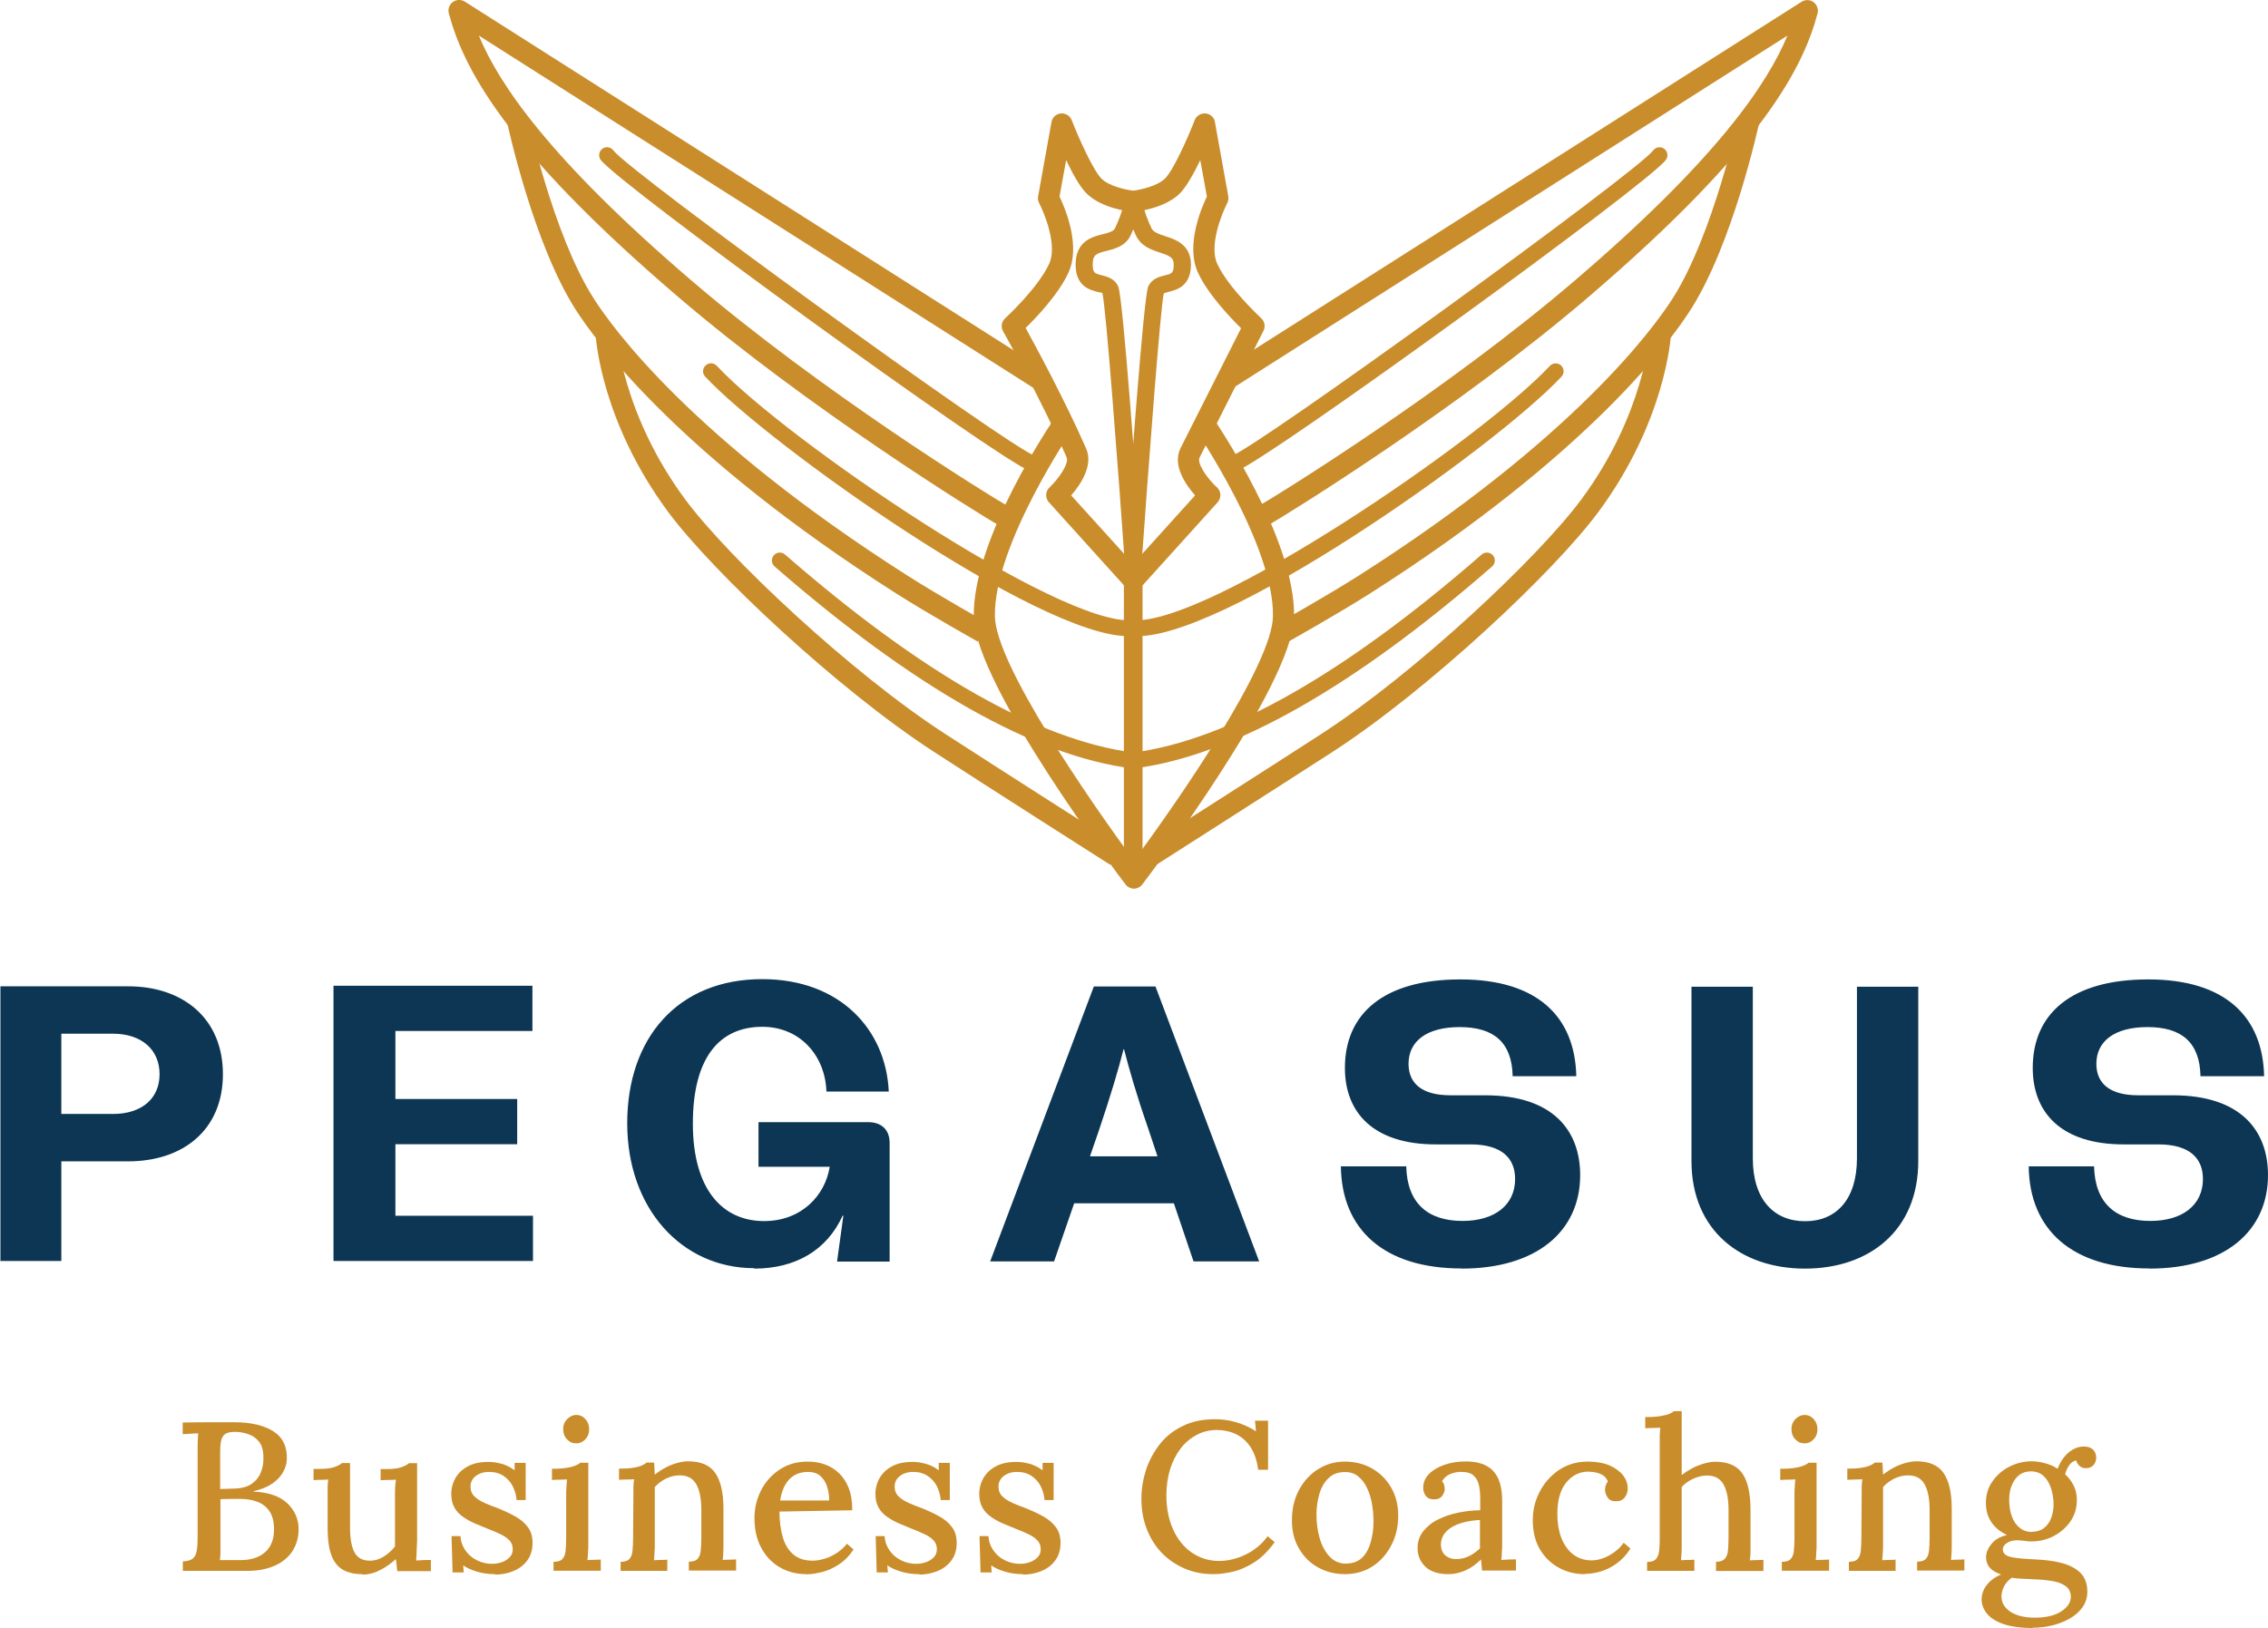 <svg xmlns="http://www.w3.org/2000/svg" id="Ebene_2" width="55.71mm" height="40mm" viewBox="0 0 157.91 113.38"><defs><style>.cls-1{fill:#c98d2c;}.cls-2{fill:#0c3653;}</style></defs><g id="Layout"><path class="cls-2" d="M149.65,88.35c5.23,0,8.26-2.6,8.26-6.51,0-3.09-1.88-5.56-6.62-5.56h-2.41c-2.09,0-2.92-.91-2.92-2.19,0-1.59,1.28-2.56,3.56-2.56,2.41,0,3.64,1.09,3.69,3.42h4.43c-.09-4.14-2.7-6.74-8.07-6.74s-8.04,2.41-8.04,6.16c0,3.15,2.02,5.33,6.33,5.33h2.41c2.22,0,3.11.99,3.11,2.41,0,1.81-1.42,2.92-3.66,2.92-2.41,0-3.86-1.23-3.92-3.8h-4.55c.05,4.43,3.04,7.11,8.4,7.11M125.68,88.35c4.46,0,7.88-2.65,7.88-7.49v-12.14h-4.27v11.95c0,2.87-1.45,4.38-3.61,4.38s-3.64-1.5-3.64-4.38v-11.95h-4.27v12.14c0,4.84,3.45,7.49,7.9,7.49M101.76,88.35c5.23,0,8.26-2.6,8.26-6.51,0-3.09-1.88-5.56-6.62-5.56h-2.41c-2.09,0-2.92-.91-2.92-2.19,0-1.59,1.28-2.56,3.56-2.56,2.41,0,3.64,1.09,3.69,3.42h4.43c-.09-4.14-2.7-6.74-8.07-6.74s-8.04,2.41-8.04,6.16c0,3.15,2.02,5.33,6.33,5.33h2.41c2.22,0,3.11.99,3.11,2.41,0,1.81-1.42,2.92-3.66,2.92-2.41,0-3.86-1.23-3.92-3.8h-4.55c.05,4.43,3.04,7.11,8.4,7.11M75.9,80.5l.6-1.74c.85-2.51,1.37-4.29,1.73-5.69h.03c.36,1.4.87,3.18,1.68,5.51l.65,1.95h-4.69v-.02ZM68.93,87.85h4.46l1.4-4.05h6.94l1.37,4.05h4.57l-7.22-19.15h-4.29l-7.22,19.15h-.02ZM52.51,88.35c2.87,0,5.06-1.27,6.16-3.69h.05l-.44,3.2h3.66v-8.26c0-.91-.55-1.45-1.5-1.45h-7.63v3.11h4.96c-.32,2-1.97,3.78-4.57,3.78-2.91,0-4.96-2.22-4.96-6.79s1.83-6.74,4.84-6.74c2.63,0,4.38,2.02,4.46,4.51h4.34c-.19-4.29-3.37-7.83-8.81-7.83-5.88,0-9.4,4.1-9.4,10.04s3.8,10.09,8.84,10.09M23.24,87.82h13.87v-3.15h-9.58v-4.98h8.48v-3.15h-8.48v-4.74h9.54v-3.15h-13.85v19.15h.02ZM4.27,77.56v-5.57h3.59c2.02,0,3.25,1.13,3.25,2.82s-1.23,2.77-3.25,2.77h-3.59v-.02ZM0,87.82h4.27v-6.94h4.65c3.83,0,6.6-2.19,6.6-6.07s-2.77-6.12-6.6-6.12H.03v19.15l-.03-.02Z"></path><path class="cls-1" d="M12.73,109.39v-.65c.32-.01.56-.08.7-.2s.23-.31.27-.55c.04-.25.06-.56.06-.93v-6.01c0-.26,0-.5.01-.72,0-.21.02-.38.03-.51-.17.01-.35.02-.55.03-.2.01-.37.02-.53.03v-.81c.59-.01,1.18-.02,1.77-.02.59,0,1.19,0,1.81,0,1.16,0,2.07.21,2.73.63.66.42.97,1.07.94,1.95-.01.31-.1.61-.27.91-.17.3-.43.57-.77.8s-.77.4-1.28.51v.03c1.05.05,1.84.32,2.36.82s.78,1.1.78,1.8c0,.61-.16,1.13-.46,1.57s-.73.77-1.25.99-1.13.34-1.8.34h-4.54ZM15.28,108.65c.17,0,.35,0,.55,0s.39,0,.57,0h.41c.71-.01,1.26-.2,1.67-.57.4-.37.6-.89.6-1.56,0-.55-.11-.98-.33-1.29-.22-.31-.51-.53-.86-.65-.35-.13-.73-.19-1.13-.19-.27,0-.52,0-.74,0-.22,0-.44.01-.67.02v3.02c0,.26,0,.5,0,.71,0,.21-.02.37-.04.5ZM15.33,103.7l.97-.03c.51-.01.92-.12,1.22-.33.3-.21.51-.47.64-.8.13-.32.19-.66.18-1.02,0-.49-.1-.86-.31-1.12-.21-.26-.46-.43-.77-.53-.3-.1-.6-.15-.9-.15-.27,0-.49.04-.63.12-.15.08-.25.21-.31.41s-.09.47-.09.85v2.59Z"></path><path class="cls-1" d="M25.23,109.63c-.55,0-1-.1-1.36-.31-.36-.21-.63-.55-.8-1.02-.18-.48-.26-1.11-.26-1.89v-2.31c0-.17,0-.34,0-.52,0-.18.02-.36.05-.54-.17.01-.34.02-.53.02-.19,0-.35.01-.5.02v-.78h.35c.49,0,.86-.04,1.11-.13.25-.09.42-.18.52-.28h.56v4.5c0,.78.11,1.36.32,1.74s.58.57,1.09.56c.33,0,.65-.1.96-.3.31-.2.56-.43.76-.69v-3.49c0-.22,0-.42.01-.61s.03-.38.06-.55c-.18.01-.36.02-.55.02-.19,0-.36.01-.52.02v-.78h.43c.43,0,.77-.04,1.02-.13.25-.09.42-.18.53-.28h.56v5.42c-.01.16-.02.37-.03.64,0,.27-.02.51-.04.72.17-.01.34-.02.52-.03.18,0,.35-.01.51-.01v.78h-2.34c-.02-.16-.04-.31-.05-.44-.01-.14-.03-.27-.05-.4-.31.28-.66.54-1.06.75s-.82.33-1.27.33Z"></path><path class="cls-1" d="M34.47,109.63c-.46,0-.89-.06-1.28-.18-.39-.12-.71-.27-.94-.43l.04.49h-.78l-.07-2.53h.62c.02.36.13.69.34.99.21.3.47.53.8.69.33.17.69.25,1.07.25.23,0,.45-.04.66-.11s.4-.19.55-.34c.15-.15.22-.34.22-.57,0-.25-.08-.45-.23-.61-.15-.16-.36-.31-.62-.43-.26-.13-.56-.25-.89-.38-.3-.12-.59-.24-.89-.37-.3-.13-.58-.28-.83-.46-.26-.18-.46-.39-.6-.65-.15-.26-.22-.58-.22-.97,0-.23.04-.47.13-.73.09-.26.23-.5.43-.72.2-.22.46-.4.8-.55.33-.14.75-.21,1.24-.21.26,0,.56.04.89.13.33.09.64.24.92.46v-.52s.77,0,.77,0v2.59h-.63c-.03-.34-.12-.66-.27-.96s-.37-.54-.64-.72c-.28-.19-.61-.28-1-.28s-.7.1-.94.29-.36.43-.36.72.09.52.27.69c.18.18.42.33.71.46.3.13.61.26.96.38.41.17.8.35,1.16.55.36.2.66.44.88.74.23.29.34.67.34,1.12,0,.49-.13.9-.38,1.23-.25.33-.57.57-.97.73s-.81.24-1.25.24Z"></path><path class="cls-1" d="M38.55,108.77c.3,0,.5-.07.62-.21.12-.14.19-.33.21-.57s.04-.53.04-.85v-3.05c0-.17,0-.34.02-.51,0-.17.02-.36.04-.55-.17.01-.34.02-.53.02-.19,0-.36.01-.52.02v-.78c.44,0,.79-.02,1.05-.07.26-.04.46-.1.6-.16.14-.06.25-.12.32-.19h.56v5.69c0,.18,0,.36-.02.54,0,.18-.02.37-.04.55.16-.01.32-.02.48-.02.16,0,.31-.01.45-.02v.78h-3.29v-.62ZM40.12,100.52c-.26,0-.47-.09-.65-.29-.18-.19-.26-.43-.26-.7s.09-.51.28-.7c.19-.19.4-.29.63-.29.25,0,.47.1.64.29.17.19.26.42.26.7s-.08.51-.26.7c-.17.19-.39.29-.64.29Z"></path><path class="cls-1" d="M43.21,109.39v-.62c.3,0,.5-.07.62-.21.12-.14.19-.33.21-.57s.04-.53.04-.85l.02-3.07c0-.16,0-.33,0-.51,0-.18.02-.36.05-.54-.18.01-.36.02-.54.02-.18,0-.35.01-.51.02v-.78c.44,0,.79-.02,1.04-.07.25-.04.44-.1.57-.16.13-.06.23-.12.3-.19h.53c.01.09.02.17.02.25,0,.08.01.16.01.25,0,.09.01.2.02.34.22-.18.45-.33.71-.47.25-.14.52-.25.8-.33s.55-.13.8-.13c.88,0,1.51.26,1.89.8s.58,1.36.58,2.49v2.49c0,.18,0,.36-.01.54s-.02.37-.04.55c.16-.01.32-.02.48-.02.16,0,.31-.01.45-.02v.78h-3.29v-.62c.3,0,.5-.07.62-.21.12-.14.19-.33.21-.57s.04-.53.04-.85v-2.06c-.01-.78-.14-1.36-.38-1.75s-.63-.58-1.16-.57c-.31,0-.62.08-.93.23-.31.16-.56.35-.77.58v4.01c0,.18,0,.36-.02.54,0,.18-.02.37-.04.55.16-.01.32-.02.48-.02.16,0,.31-.01.45-.02v.78h-3.29Z"></path><path class="cls-1" d="M56.14,109.63c-.69,0-1.3-.16-1.85-.48s-.98-.77-1.29-1.36c-.32-.58-.47-1.28-.47-2.07,0-.69.16-1.33.46-1.93.31-.6.74-1.08,1.3-1.45s1.21-.55,1.95-.55c.41,0,.8.06,1.17.19s.7.33.99.6c.29.27.52.62.69,1.05s.25.95.25,1.55l-5.07.09c0,.67.08,1.26.23,1.78s.4.92.74,1.21.79.43,1.34.43c.26,0,.55-.05.85-.14s.58-.23.85-.41.5-.39.69-.63l.46.4c-.29.44-.63.79-1.02,1.04-.38.25-.77.43-1.17.53-.4.1-.76.16-1.1.16ZM54.32,104.5h3.41c0-.37-.05-.71-.16-1.01-.1-.3-.26-.54-.48-.72-.22-.18-.49-.26-.83-.26-.52,0-.95.16-1.28.49s-.56.83-.66,1.5Z"></path><path class="cls-1" d="M64,109.63c-.46,0-.89-.06-1.28-.18-.39-.12-.71-.27-.94-.43l.04.49h-.78l-.07-2.53h.62c.02.36.13.69.34.99.21.3.47.53.8.69.33.17.69.25,1.07.25.23,0,.45-.04.66-.11s.4-.19.55-.34c.15-.15.22-.34.22-.57,0-.25-.08-.45-.23-.61-.15-.16-.36-.31-.62-.43-.26-.13-.56-.25-.89-.38-.3-.12-.59-.24-.89-.37-.3-.13-.58-.28-.83-.46-.26-.18-.46-.39-.6-.65-.15-.26-.22-.58-.22-.97,0-.23.04-.47.13-.73.09-.26.23-.5.43-.72.2-.22.46-.4.8-.55.33-.14.75-.21,1.24-.21.26,0,.56.04.89.13.33.09.64.24.92.46v-.52s.77,0,.77,0v2.59h-.63c-.03-.34-.12-.66-.27-.96s-.37-.54-.64-.72c-.28-.19-.61-.28-1-.28s-.7.1-.94.29-.36.43-.36.72.09.52.27.69c.18.18.42.33.71.46.3.13.61.26.96.38.41.17.8.35,1.16.55.36.2.66.44.88.74.23.29.34.67.34,1.12,0,.49-.13.9-.38,1.23-.25.33-.57.57-.97.73s-.81.24-1.25.24Z"></path><path class="cls-1" d="M71.23,109.63c-.46,0-.89-.06-1.28-.18-.39-.12-.71-.27-.94-.43l.04.49h-.78l-.07-2.53h.62c.02.36.13.69.34.99.21.3.47.53.8.69.33.17.69.25,1.07.25.23,0,.45-.04.66-.11s.4-.19.55-.34c.15-.15.22-.34.22-.57,0-.25-.08-.45-.23-.61-.15-.16-.36-.31-.62-.43-.26-.13-.56-.25-.89-.38-.3-.12-.59-.24-.89-.37-.3-.13-.58-.28-.83-.46-.26-.18-.46-.39-.6-.65-.15-.26-.22-.58-.22-.97,0-.23.04-.47.13-.73.09-.26.23-.5.43-.72.2-.22.46-.4.8-.55.33-.14.75-.21,1.24-.21.26,0,.56.04.89.13.33.09.64.24.92.46v-.52s.77,0,.77,0v2.59h-.63c-.03-.34-.12-.66-.27-.96s-.37-.54-.64-.72c-.28-.19-.61-.28-1-.28s-.7.1-.94.29-.36.43-.36.72.09.52.27.69c.18.18.42.33.71.46.3.13.61.26.96.38.41.17.8.35,1.16.55.36.2.66.44.88.74.23.29.34.67.34,1.12,0,.49-.13.9-.38,1.23-.25.33-.57.57-.97.73s-.81.24-1.25.24Z"></path><path class="cls-1" d="M87.6,102.36c-.11-.88-.41-1.56-.91-2.04s-1.16-.72-1.96-.73c-.51,0-.98.11-1.41.34-.43.23-.81.54-1.12.95-.31.41-.56.89-.73,1.44-.17.55-.26,1.16-.26,1.82,0,.9.16,1.69.47,2.38.31.69.75,1.23,1.3,1.61.56.38,1.19.58,1.89.58.63,0,1.25-.15,1.87-.45.61-.3,1.12-.72,1.52-1.27l.49.41c-.44.61-.91,1.08-1.41,1.4s-1,.54-1.5.66c-.5.11-.95.17-1.35.17-.74,0-1.41-.13-2.03-.4s-1.15-.64-1.6-1.11c-.45-.48-.79-1.03-1.03-1.67s-.36-1.32-.36-2.06c0-.69.11-1.36.32-2.02.22-.66.54-1.25.96-1.79.42-.54.96-.96,1.6-1.27.64-.32,1.39-.47,2.25-.47.5,0,.99.07,1.47.21.48.14.94.35,1.38.63l-.07-.74h.91v3.42h-.68Z"></path><path class="cls-1" d="M93.66,109.63c-.7,0-1.33-.16-1.89-.47s-1-.75-1.33-1.32c-.33-.56-.49-1.21-.49-1.95,0-.8.16-1.5.49-2.12.33-.61.77-1.1,1.33-1.45.56-.35,1.18-.53,1.87-.53s1.33.16,1.89.48,1,.76,1.33,1.33c.33.57.49,1.22.49,1.95,0,.78-.16,1.47-.49,2.09s-.76,1.11-1.32,1.46c-.55.35-1.19.53-1.89.53ZM93.76,108.89c.47-.01.84-.16,1.11-.44.27-.28.46-.65.58-1.1.12-.45.18-.91.18-1.39,0-.42-.04-.84-.11-1.24-.07-.41-.19-.78-.35-1.11-.16-.33-.36-.6-.62-.8-.25-.2-.56-.3-.93-.29-.46,0-.84.14-1.13.43-.29.28-.5.65-.63,1.1-.13.45-.2.92-.2,1.42,0,.58.07,1.13.22,1.65.15.52.38.95.69,1.28.31.34.71.5,1.19.5Z"></path><path class="cls-1" d="M103.19,109.39c-.02-.16-.03-.3-.04-.41,0-.12-.02-.24-.04-.37-.33.33-.69.59-1.08.76-.38.17-.78.26-1.19.26-.71,0-1.24-.18-1.6-.52-.36-.35-.54-.78-.54-1.3,0-.45.13-.84.4-1.18.27-.33.61-.61,1.05-.82.43-.21.9-.37,1.41-.47.51-.1,1.01-.16,1.5-.16v-.87c0-.31-.03-.61-.09-.88-.06-.27-.18-.49-.36-.66-.18-.17-.46-.26-.85-.26-.26-.01-.51.04-.77.14-.25.1-.45.27-.59.51.08.08.13.17.15.27.02.1.04.2.04.29,0,.14-.06.29-.18.46s-.32.25-.6.24c-.24,0-.41-.08-.54-.24-.12-.16-.18-.35-.18-.57,0-.35.13-.67.39-.94.26-.27.62-.49,1.07-.65s.96-.24,1.52-.24c.84,0,1.48.22,1.89.66.42.44.63,1.14.63,2.09v1.02c0,.33,0,.65,0,.97,0,.32,0,.67,0,1.03,0,.15,0,.32-.02.5,0,.19-.02.38-.04.59.17-.01.34-.02.52-.03.18,0,.34-.01.5-.01v.78h-2.34ZM103.06,105.85c-.32.02-.64.06-.97.13-.33.07-.63.17-.89.31-.27.14-.48.32-.64.53-.16.22-.24.48-.24.78.02.33.13.58.33.74s.44.24.71.24c.34,0,.65-.07.91-.2.27-.13.53-.32.78-.55-.01-.11-.01-.22-.01-.33v-.36c0-.09,0-.25,0-.49,0-.24,0-.5,0-.79Z"></path><path class="cls-1" d="M110.34,109.63c-.66,0-1.26-.15-1.81-.45-.55-.3-.99-.73-1.32-1.29s-.49-1.24-.49-2.03c0-.53.09-1.04.28-1.53.19-.49.45-.92.79-1.3.34-.38.74-.69,1.21-.91.47-.22.99-.33,1.56-.33s1.08.09,1.49.26c.41.18.73.41.95.69.22.28.33.59.33.93,0,.23-.07.44-.21.62-.14.18-.33.26-.59.26-.28.01-.49-.08-.6-.26s-.18-.35-.18-.51c0-.09.01-.19.04-.3.03-.11.08-.21.16-.3-.08-.21-.21-.36-.38-.46-.18-.1-.36-.16-.55-.19-.19-.03-.34-.04-.47-.04-.6.01-1.1.27-1.51.77-.41.51-.61,1.24-.61,2.19,0,.61.09,1.15.27,1.63.18.48.45.86.8,1.15.35.28.78.43,1.27.44.44,0,.87-.12,1.28-.35.41-.23.75-.52,1-.88l.47.41c-.28.44-.61.79-.98,1.05-.37.26-.74.44-1.12.55s-.74.16-1.08.16Z"></path><path class="cls-1" d="M119.46,108.77c.3,0,.5-.07.63-.21.12-.14.2-.33.22-.57s.04-.53.04-.85v-2.06c-.01-.78-.14-1.36-.38-1.75-.24-.39-.63-.58-1.16-.57-.32.01-.64.09-.95.24-.31.15-.57.33-.77.56v4.01c0,.18,0,.36-.01.54-.01.18-.03.37-.04.55.16-.01.32-.02.48-.02.16,0,.31-.01.45-.02v.78h-3.29v-.62c.3,0,.5-.07.62-.21.12-.14.19-.33.22-.57.03-.25.04-.53.04-.85v-6.66c0-.17,0-.34,0-.51,0-.17.02-.36.04-.55-.17.01-.34.02-.53.02-.19,0-.36.01-.52.02v-.78c.44,0,.79-.02,1.06-.07.26-.04.47-.09.61-.15s.25-.12.32-.19h.55v4.45c.22-.18.46-.33.72-.47.26-.14.54-.25.82-.33.28-.08.54-.13.79-.13.87,0,1.5.26,1.88.8s.57,1.36.58,2.49v2.49c0,.18,0,.36,0,.54,0,.18-.02.37-.05.55.16-.01.32-.02.49-.02.17,0,.32-.01.46-.02v.78h-3.3v-.62Z"></path><path class="cls-1" d="M124.07,108.77c.3,0,.5-.07.62-.21.12-.14.19-.33.21-.57s.04-.53.04-.85v-3.05c0-.17,0-.34.02-.51,0-.17.02-.36.04-.55-.17.01-.34.02-.53.02-.19,0-.36.01-.52.02v-.78c.44,0,.79-.02,1.05-.07.26-.04.46-.1.6-.16.14-.06.25-.12.32-.19h.56v5.69c0,.18,0,.36-.02.54,0,.18-.02.37-.04.55.16-.01.32-.02.48-.02.16,0,.31-.01.45-.02v.78h-3.29v-.62ZM125.64,100.52c-.26,0-.47-.09-.65-.29-.18-.19-.26-.43-.26-.7s.09-.51.28-.7c.19-.19.4-.29.63-.29.25,0,.47.1.64.29.17.19.26.42.26.7s-.08.51-.26.7c-.17.19-.39.29-.64.29Z"></path><path class="cls-1" d="M128.73,109.39v-.62c.3,0,.5-.07.62-.21.12-.14.19-.33.21-.57s.04-.53.04-.85l.02-3.07c0-.16,0-.33,0-.51,0-.18.02-.36.05-.54-.18.01-.36.02-.54.02-.18,0-.35.01-.51.02v-.78c.44,0,.79-.02,1.04-.07.25-.04.44-.1.57-.16.13-.06.23-.12.3-.19h.53c.01.09.02.17.02.25,0,.08.01.16.01.25,0,.09.01.2.02.34.22-.18.45-.33.71-.47.25-.14.52-.25.8-.33s.55-.13.8-.13c.88,0,1.51.26,1.89.8s.58,1.36.58,2.49v2.49c0,.18,0,.36-.01.54s-.02.37-.04.55c.16-.01.32-.02.48-.02.16,0,.31-.01.45-.02v.78h-3.29v-.62c.3,0,.5-.07.62-.21.12-.14.19-.33.21-.57s.04-.53.04-.85v-2.06c-.01-.78-.14-1.36-.38-1.75s-.63-.58-1.16-.57c-.31,0-.62.08-.93.23-.31.16-.56.35-.77.58v4.01c0,.18,0,.36-.02.54,0,.18-.02.37-.04.55.16-.01.32-.02.48-.02.16,0,.31-.01.45-.02v.78h-3.29Z"></path><path class="cls-1" d="M141.54,113.38c-.86,0-1.56-.1-2.09-.29s-.9-.44-1.13-.74c-.23-.3-.35-.62-.35-.95,0-.27.06-.51.18-.74.12-.23.29-.43.49-.6.21-.17.44-.31.69-.41-.34-.11-.6-.26-.78-.46-.18-.2-.27-.45-.27-.74,0-.32.13-.62.38-.93.25-.31.61-.51,1.08-.62-.44-.2-.8-.48-1.06-.85-.27-.37-.4-.82-.41-1.33-.01-.59.14-1.11.45-1.55s.71-.79,1.19-1.03.99-.37,1.53-.37c.3,0,.62.04.94.13s.62.21.88.39c.11-.28.25-.55.43-.78.18-.24.39-.42.63-.56.24-.14.5-.21.76-.21.28,0,.5.07.65.22.15.15.22.34.22.59,0,.08-.02.18-.07.29-.04.11-.12.21-.23.29-.11.08-.25.12-.44.12-.16,0-.3-.05-.42-.16s-.2-.23-.23-.38c-.21.04-.38.16-.51.36s-.22.4-.26.61c.25.23.45.49.6.8s.21.64.21.99c0,.56-.15,1.06-.45,1.49-.3.43-.69.77-1.17,1.02-.48.25-1,.37-1.56.37-.17,0-.32-.01-.47-.04-.15-.02-.31-.04-.49-.04-.32,0-.57.07-.77.22-.2.15-.28.33-.23.53.05.22.26.36.62.43.36.07.89.12,1.58.15.76.03,1.41.12,1.95.27s.97.39,1.27.7c.3.32.45.74.45,1.28,0,.4-.11.76-.33,1.08-.22.31-.52.58-.89.79s-.78.37-1.23.48-.9.16-1.36.16ZM141.67,112.66c.8,0,1.41-.15,1.85-.44s.66-.63.66-1c0-.32-.11-.56-.32-.73-.22-.17-.52-.3-.91-.37-.39-.07-.84-.12-1.36-.13-.26-.02-.52-.03-.78-.04s-.51-.03-.74-.07c-.23.16-.4.35-.52.57-.12.23-.19.46-.2.71,0,.45.21.81.63,1.09.42.27.99.41,1.69.41ZM141.48,106.68c.33,0,.61-.09.83-.26.22-.17.39-.4.5-.69.11-.29.17-.61.17-.95,0-.4-.06-.78-.18-1.14s-.29-.64-.52-.85-.52-.32-.87-.32c-.48,0-.85.19-1.12.57-.26.38-.4.85-.4,1.39,0,.43.06.82.18,1.16.12.34.3.61.54.8.24.2.52.3.85.3Z"></path><path class="cls-1" d="M69.73,36.7c-1.9-1.1-13.48-8.29-22.51-16.02C34.95,10.19,32.24,4.61,31.25.93c-.08-.29.03-.61.28-.79.25-.18.57-.19.83-.03l40.5,25.74-.79,1.24L33.34,2.48c1.4,3.37,4.89,8.57,14.83,17.08,8.95,7.66,20.41,14.78,22.29,15.86l-.74,1.28Z"></path><path class="cls-1" d="M68.07,44.68s-3.38-1.89-5.69-3.36c-15.19-9.68-20.91-17.58-22.31-19.77-2.95-4.64-4.71-12.77-4.78-13.11l1.44-.31c.02.08,1.78,8.22,4.59,12.63,1.35,2.13,6.92,9.8,21.85,19.32,2.28,1.45,5.58,3.3,5.62,3.32l-.72,1.29Z"></path><path class="cls-1" d="M77.29,60.22s-8.86-5.64-12.28-7.87c-6.65-4.31-15.4-12.52-18.5-16.71-4.66-6.3-5.03-12.11-5.04-12.35l1.47-.08c0,.05.38,5.64,4.76,11.56,3.03,4.09,11.6,12.13,18.12,16.35,3.42,2.22,12.27,7.86,12.27,7.86l-.79,1.24Z"></path><path class="cls-1" d="M78.96,61.89c-.23,0-.45-.11-.59-.29-.43-.56-10.47-13.85-10.57-18.63-.11-5.45,5.49-13.66,5.73-14l1.21.83c-.06.08-5.57,8.16-5.47,13.14.07,3.34,6.54,12.74,9.68,16.99,3.15-4.24,9.62-13.64,9.68-16.99.1-4.98-5.42-13.06-5.47-13.14l1.21-.83c.24.35,5.84,8.55,5.73,14-.1,4.78-10.14,18.07-10.57,18.63-.14.18-.36.29-.59.29Z"></path><path class="cls-1" d="M88.07,36.7l-.74-1.28c1.89-1.09,13.35-8.21,22.29-15.86,9.95-8.51,13.43-13.72,14.83-17.08l-38.73,24.62-.79-1.24L125.44.12c.26-.16.59-.15.83.03.24.18.35.49.28.78-.99,3.69-3.69,9.26-15.96,19.76-9.03,7.73-20.61,14.92-22.51,16.02Z"></path><path class="cls-1" d="M89.73,44.68l-.72-1.29s3.34-1.87,5.62-3.32c14.93-9.52,20.5-17.2,21.85-19.32,2.8-4.41,4.57-12.55,4.59-12.63l1.44.31c-.07.34-1.84,8.48-4.78,13.11-1.39,2.19-7.11,10.09-22.31,19.77-2.31,1.47-5.66,3.34-5.69,3.36Z"></path><path class="cls-1" d="M80.51,60.22l-.79-1.24s8.85-5.64,12.27-7.86c6.52-4.23,15.09-12.26,18.12-16.35,4.38-5.92,4.75-11.51,4.76-11.56l1.47.08c-.01.24-.39,6.05-5.04,12.35-3.1,4.19-11.85,12.4-18.5,16.71-3.43,2.22-12.28,7.87-12.28,7.87Z"></path><path class="cls-1" d="M78.9,41.11c-.21,0-.41-.09-.55-.24l-5.32-5.89c-.27-.3-.25-.76.04-1.03.61-.58,1.39-1.66,1.19-2.11-1.76-4.01-4.39-8.72-4.42-8.77-.17-.3-.11-.67.15-.91.02-.02,2.27-2.08,3.06-3.79.58-1.25-.31-3.48-.7-4.23-.08-.15-.1-.31-.07-.47l.93-5.17c.06-.33.33-.57.65-.6.34-.02.64.16.76.47.49,1.26,1.49,3.48,2.06,4.06.55.55,1.72.79,2.22.85.49-.06,1.67-.31,2.22-.85.57-.57,1.57-2.79,2.06-4.06.12-.31.43-.49.76-.47.33.03.6.28.65.6l.93,5.17c.03.16,0,.33-.07.47-.39.75-1.28,2.98-.7,4.23.79,1.71,3.04,3.76,3.06,3.79.24.22.31.58.16.88,0,0-2.44,4.85-4.45,8.83-.19.37.48,1.4,1.21,2.07.3.27.32.74.05,1.04l-5.32,5.89c-.14.16-.34.24-.55.24ZM74.58,34.5l4.32,4.77,4.31-4.77c-.67-.76-1.61-2.11-1.01-3.3,1.63-3.22,3.54-7.01,4.21-8.34-.74-.73-2.3-2.36-3-3.87-.87-1.88.22-4.48.62-5.3l-.46-2.54c-.44.91-.96,1.85-1.41,2.31-1.05,1.05-2.97,1.27-3.19,1.29-.05,0-.09,0-.14,0-.22-.02-2.13-.23-3.19-1.29-.46-.45-.97-1.39-1.41-2.31l-.46,2.54c.4.83,1.49,3.42.62,5.3-.69,1.5-2.23,3.12-2.98,3.85.73,1.33,2.76,5.09,4.21,8.39.52,1.18-.38,2.51-1.03,3.26Z"></path><path class="cls-1" d="M71.85,32.81c-.06,0-.12-.01-.18-.03-2.13-.75-28.63-19.97-29.85-21.65-.18-.25-.12-.59.12-.77.24-.18.59-.13.77.12,1.15,1.53,27.46,20.6,29.33,21.26.29.1.44.42.34.7-.08.23-.29.37-.52.37Z"></path><path class="cls-1" d="M85.95,32.81c-.23,0-.44-.14-.52-.37-.1-.29.05-.6.34-.7,1.87-.66,28.18-19.73,29.33-21.26.18-.24.53-.3.77-.12.24.18.3.52.12.77-1.22,1.68-27.73,20.9-29.85,21.65-.06.02-.12.03-.18.03Z"></path><path class="cls-1" d="M78.51,44.3c-6.18,0-24.9-13.24-29.41-18.07-.21-.22-.2-.57.03-.78.22-.21.57-.2.78.03,4.81,5.15,23.9,18.15,28.95,17.71,5.19.41,24.24-12.56,29.05-17.71.21-.22.56-.23.78-.03.22.21.24.56.03.78-4.6,4.93-23.93,18.59-29.86,18.06-.11.01-.22.02-.34.02Z"></path><path class="cls-1" d="M78.93,53.52s-.06,0-.08,0c-6.82-.86-15.2-5.6-24.92-14.07-.23-.2-.25-.55-.05-.78.2-.23.55-.25.78-.05,9.51,8.29,17.67,12.93,24.25,13.79,6.58-.86,14.74-5.5,24.25-13.79.23-.2.58-.18.78.05.2.23.18.58-.05.78-9.66,8.42-18,13.14-24.8,14.05-.05.02-.1.02-.16.02Z"></path><path class="cls-1" d="M79.55,61.16h-1.19v-21.32c-.52-7.33-1.37-18.61-1.61-19.44-.02,0-.21-.04-.33-.07-.54-.14-1.53-.39-1.53-1.9,0-1.66,1.18-1.94,1.89-2.12.52-.13.76-.21.86-.43.52-1.1.68-1.96.68-1.97l1.18.21s-.18,1.02-.78,2.27c-.36.76-1.11.94-1.66,1.08-.76.19-.98.27-.98.96,0,.58.15.62.63.74.36.09.91.23,1.15.79.33.76,1.29,14.12,1.69,19.83v21.37Z"></path><path class="cls-1" d="M79.44,61.16h-1.19v-21.32c.4-5.75,1.37-19.11,1.69-19.87.24-.56.79-.7,1.15-.79.49-.12.63-.16.63-.74,0-.48-.2-.6-.96-.85-.59-.19-1.32-.44-1.67-1.19-.59-1.25-.77-2.23-.78-2.27l1.18-.21s.16.87.68,1.97c.13.27.45.39.97.56.71.23,1.78.59,1.78,1.98,0,1.5-1,1.76-1.53,1.89-.12.03-.31.08-.36.12-.22.79-1.07,12.06-1.59,19.43v21.28Z"></path></g></svg>